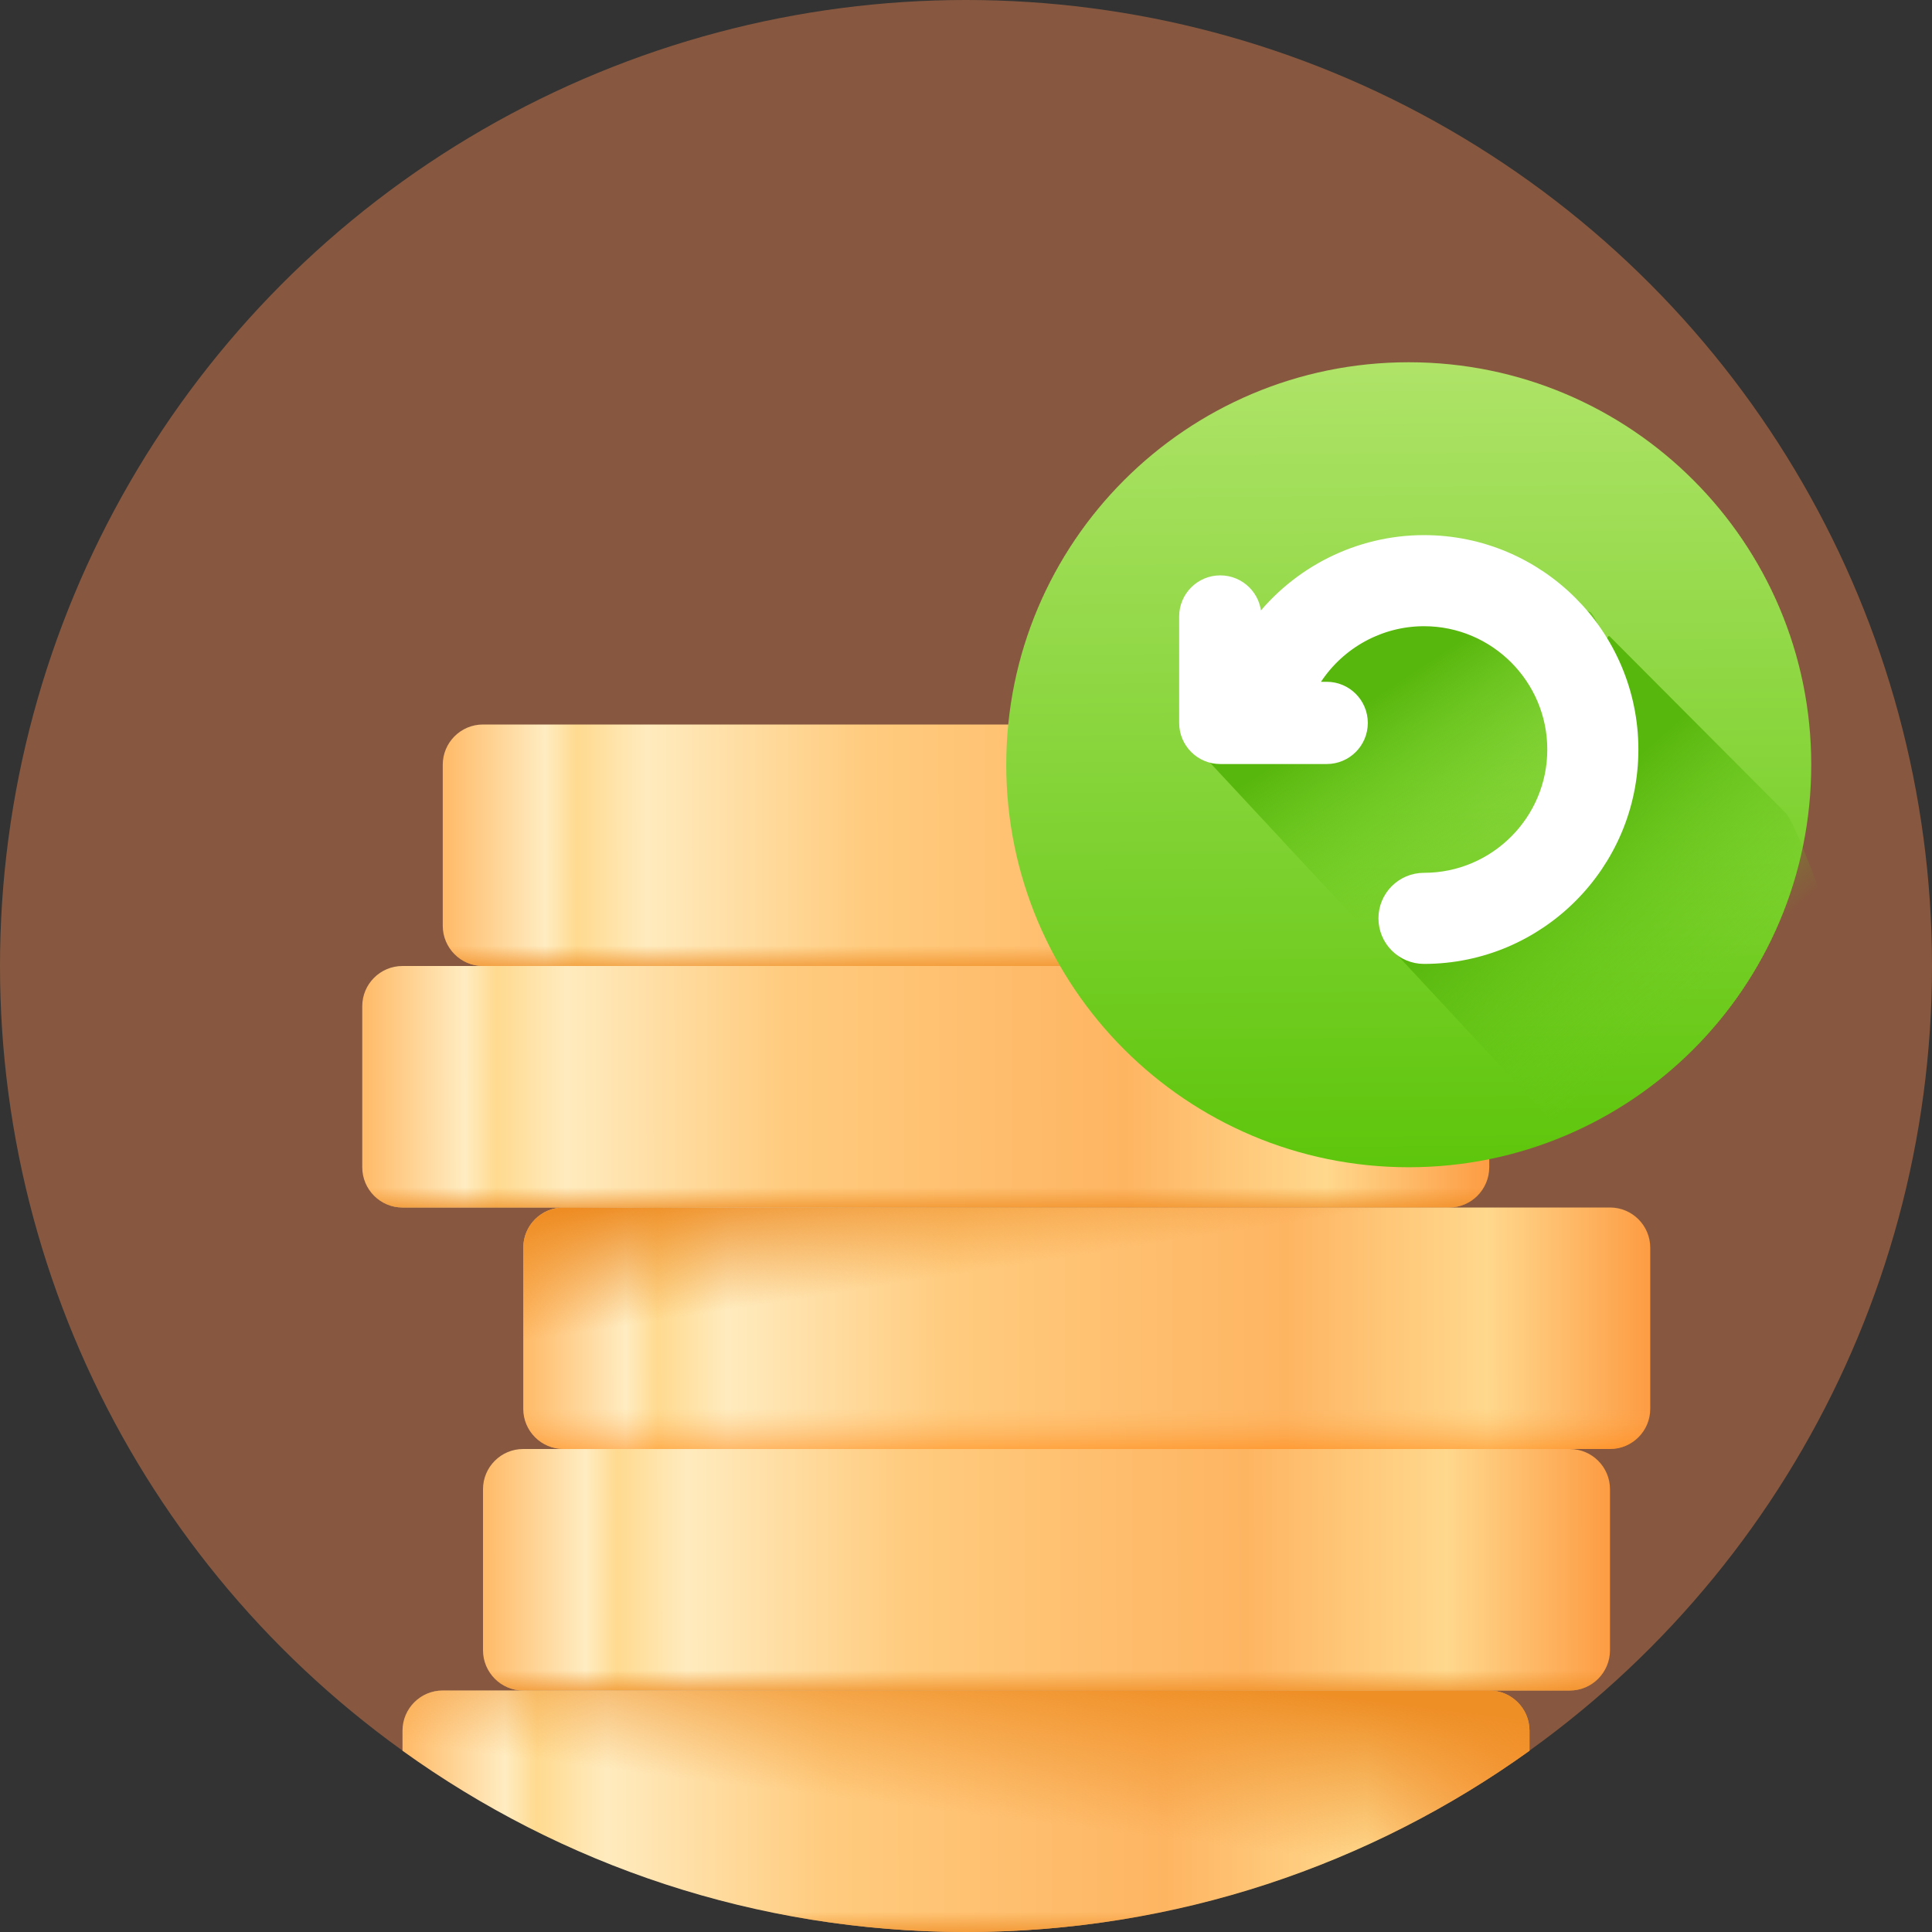 <svg width="48" height="48" viewBox="0 0 48 48" fill="none" xmlns="http://www.w3.org/2000/svg">
<rect x="0" y="0" width="48" height="48" fill="#333333" stroke="none"/>
<circle cx="24" cy="24" r="24" fill="#87583F"/>
<path d="M11 19C11 18.448 11.448 18 12 18H38C38.552 18 39 18.448 39 19V23C39 23.552 38.552 24 38 24H12C11.448 24 11 23.552 11 23V19Z" fill="url(#paint0_linear_674_23595)"/>
<path d="M11 19C11 18.448 11.448 18 12 18H38C38.552 18 39 18.448 39 19V23C39 23.552 38.552 24 38 24H12C11.448 24 11 23.552 11 23V19Z" fill="url(#paint1_linear_674_23595)"/>
<path d="M9 25C9 24.448 9.448 24 10 24H36C36.552 24 37 24.448 37 25V29C37 29.552 36.552 30 36 30H10C9.448 30 9 29.552 9 29V25Z" fill="url(#paint2_linear_674_23595)"/>
<path d="M9 25C9 24.448 9.448 24 10 24H36C36.552 24 37 24.448 37 25V29C37 29.552 36.552 30 36 30H10C9.448 30 9 29.552 9 29V25Z" fill="url(#paint3_linear_674_23595)"/>
<path d="M13 31C13 30.448 13.448 30 14 30H40C40.552 30 41 30.448 41 31V35C41 35.552 40.552 36 40 36H14C13.448 36 13 35.552 13 35V31Z" fill="url(#paint4_linear_674_23595)"/>
<path d="M13 31C13 30.448 13.448 30 14 30H40C40.552 30 41 30.448 41 31V35C41 35.552 40.552 36 40 36H14C13.448 36 13 35.552 13 35V31Z" fill="url(#paint5_linear_674_23595)"/>
<path d="M13 31C13 30.448 13.448 30 14 30H40C40.552 30 41 30.448 41 31V35C41 35.552 40.552 36 40 36H14C13.448 36 13 35.552 13 35V31Z" fill="url(#paint6_linear_674_23595)"/>
<path d="M12 37C12 36.448 12.448 36 13 36H39C39.552 36 40 36.448 40 37V41C40 41.552 39.552 42 39 42H13C12.448 42 12 41.552 12 41V37Z" fill="url(#paint7_linear_674_23595)"/>
<path d="M12 37C12 36.448 12.448 36 13 36H39C39.552 36 40 36.448 40 37V41C40 41.552 39.552 42 39 42H13C12.448 42 12 41.552 12 41V37Z" fill="url(#paint8_linear_674_23595)"/>
<path d="M38 43.496C34.059 46.331 29.225 48 24 48C18.775 48 13.941 46.331 10 43.496V43C10 42.448 10.448 42 11 42H37C37.552 42 38 42.448 38 43V43.496Z" fill="url(#paint9_linear_674_23595)"/>
<path d="M38 43.496C34.059 46.331 29.225 48 24 48C18.775 48 13.941 46.331 10 43.496V43C10 42.448 10.448 42 11 42H37C37.552 42 38 42.448 38 43V43.496Z" fill="url(#paint10_linear_674_23595)"/>
<path d="M38 43.496C34.059 46.331 29.225 48 24 48C18.775 48 13.941 46.331 10 43.496V43C10 42.448 10.448 42 11 42H37C37.552 42 38 42.448 38 43V43.496Z" fill="url(#paint11_linear_674_23595)"/>
<path d="M35 9C40.523 9 45 13.477 45 19C45 24.523 40.523 29 35 29C29.477 29 25 24.523 25 19C25 13.477 29.477 9 35 9Z" fill="url(#paint12_linear_674_23595)"/>
<path d="M40 15.818C39.67 15.467 40.066 21.289 39.546 21.289C38.545 21.289 34.546 21.636 34.546 22.636C34.546 23.157 34.195 23.215 34.546 23.546L38.572 27.874C38.902 28.225 39.37 28.446 39.89 28.446C40.891 28.446 46.364 26.835 46.364 25.835C46.364 25.314 44.715 20.529 44.364 20.198L40 15.818Z" fill="url(#paint13_linear_674_23595)"/>
<path d="M36.819 14C36.488 13.649 34.612 15.818 34.091 15.818C33.091 15.818 29.702 16.651 29.702 17.652C29.702 18.172 29.351 18.23 29.702 18.561L33.728 22.889C34.058 23.241 34.526 23.461 35.046 23.461C36.047 23.461 41.52 21.851 41.52 20.85C41.52 20.33 39.871 15.544 39.52 15.213L36.819 14Z" fill="url(#paint14_linear_674_23595)"/>
<path d="M31.34 15.548C31.193 15.742 31.089 15.777 31.089 15.613V15.316C31.089 14.89 30.743 14.545 30.317 14.545C29.891 14.545 29.546 14.89 29.546 15.316V17.961C29.546 18.387 29.891 18.732 30.317 18.732H32.962C33.388 18.732 33.733 18.387 33.733 17.961C33.733 17.535 33.388 17.189 32.962 17.189C32.962 17.189 32.834 17.189 32.677 17.189C32.519 17.189 32.475 17.009 32.608 16.806C33.215 15.883 34.255 15.308 35.379 15.308C37.206 15.308 38.692 16.795 38.692 18.622C38.692 20.448 37.206 21.935 35.379 21.935C34.892 21.935 34.497 22.329 34.497 22.816C34.497 23.303 34.892 23.698 35.379 23.698C38.178 23.698 40.455 21.421 40.455 18.622C40.455 15.823 38.178 13.545 35.379 13.545C33.778 13.545 32.289 14.306 31.34 15.548Z" fill="white" stroke="white" stroke-width="0.5"/>
<defs>
<linearGradient id="paint0_linear_674_23595" x1="11" y1="19.875" x2="39" y2="19.858" gradientUnits="userSpaceOnUse">
<stop stop-color="#FFBA67"/>
<stop offset="0.091" stop-color="#FFECC1"/>
<stop offset="0.119" stop-color="#FFDA90"/>
<stop offset="0.181" stop-color="#FFEBBE"/>
<stop offset="0.379" stop-color="#FFCB7E"/>
<stop offset="0.677" stop-color="#FEB562"/>
<stop offset="0.855" stop-color="#FFD88D"/>
<stop offset="1" stop-color="#FD9C43"/>
</linearGradient>
<linearGradient id="paint1_linear_674_23595" x1="25" y1="23.5" x2="25" y2="24" gradientUnits="userSpaceOnUse">
<stop stop-color="#EE8A20" stop-opacity="0"/>
<stop offset="1" stop-color="#EE8C22" stop-opacity="0.68"/>
</linearGradient>
<linearGradient id="paint2_linear_674_23595" x1="9" y1="25.875" x2="37" y2="25.858" gradientUnits="userSpaceOnUse">
<stop stop-color="#FFBA67"/>
<stop offset="0.091" stop-color="#FFECC1"/>
<stop offset="0.119" stop-color="#FFDA90"/>
<stop offset="0.181" stop-color="#FFEBBE"/>
<stop offset="0.379" stop-color="#FFCB7E"/>
<stop offset="0.677" stop-color="#FEB562"/>
<stop offset="0.855" stop-color="#FFD88D"/>
<stop offset="1" stop-color="#FD9C43"/>
</linearGradient>
<linearGradient id="paint3_linear_674_23595" x1="23" y1="29.5" x2="23" y2="30" gradientUnits="userSpaceOnUse">
<stop stop-color="#EE8A20" stop-opacity="0"/>
<stop offset="1" stop-color="#EE8C22" stop-opacity="0.68"/>
</linearGradient>
<linearGradient id="paint4_linear_674_23595" x1="13" y1="31.875" x2="41" y2="31.858" gradientUnits="userSpaceOnUse">
<stop stop-color="#FFBA67"/>
<stop offset="0.091" stop-color="#FFECC1"/>
<stop offset="0.119" stop-color="#FFDA90"/>
<stop offset="0.181" stop-color="#FFEBBE"/>
<stop offset="0.379" stop-color="#FFCB7E"/>
<stop offset="0.677" stop-color="#FEB562"/>
<stop offset="0.855" stop-color="#FFD88D"/>
<stop offset="1" stop-color="#FD9C43"/>
</linearGradient>
<linearGradient id="paint5_linear_674_23595" x1="27" y1="35" x2="27" y2="36" gradientUnits="userSpaceOnUse">
<stop stop-color="#FEA34C" stop-opacity="0"/>
<stop offset="1" stop-color="#FF7C00" stop-opacity="0.44"/>
</linearGradient>
<linearGradient id="paint6_linear_674_23595" x1="14.615" y1="30" x2="15.081" y2="33.011" gradientUnits="userSpaceOnUse">
<stop stop-color="#EE8D24"/>
<stop offset="1" stop-color="#EE8C23" stop-opacity="0"/>
</linearGradient>
<linearGradient id="paint7_linear_674_23595" x1="12" y1="37.875" x2="40" y2="37.858" gradientUnits="userSpaceOnUse">
<stop stop-color="#FFBA67"/>
<stop offset="0.091" stop-color="#FFECC1"/>
<stop offset="0.119" stop-color="#FFDA90"/>
<stop offset="0.181" stop-color="#FFEBBE"/>
<stop offset="0.379" stop-color="#FFCB7E"/>
<stop offset="0.677" stop-color="#FEB562"/>
<stop offset="0.855" stop-color="#FFD88D"/>
<stop offset="1" stop-color="#FD9C43"/>
</linearGradient>
<linearGradient id="paint8_linear_674_23595" x1="26" y1="41.5" x2="26" y2="42" gradientUnits="userSpaceOnUse">
<stop stop-color="#EE8A20" stop-opacity="0"/>
<stop offset="1" stop-color="#EE8C22" stop-opacity="0.68"/>
</linearGradient>
<linearGradient id="paint9_linear_674_23595" x1="10" y1="43.875" x2="38" y2="43.858" gradientUnits="userSpaceOnUse">
<stop stop-color="#FFBA67"/>
<stop offset="0.091" stop-color="#FFECC1"/>
<stop offset="0.119" stop-color="#FFDA90"/>
<stop offset="0.181" stop-color="#FFEBBE"/>
<stop offset="0.379" stop-color="#FFCB7E"/>
<stop offset="0.677" stop-color="#FEB562"/>
<stop offset="0.855" stop-color="#FFD88D"/>
<stop offset="1" stop-color="#FD9C43"/>
</linearGradient>
<linearGradient id="paint10_linear_674_23595" x1="24" y1="47.5" x2="24" y2="48" gradientUnits="userSpaceOnUse">
<stop stop-color="#EE8A20" stop-opacity="0"/>
<stop offset="1" stop-color="#EE8C22" stop-opacity="0.68"/>
</linearGradient>
<linearGradient id="paint11_linear_674_23595" x1="24" y1="41" x2="23.5" y2="45" gradientUnits="userSpaceOnUse">
<stop stop-color="#EE8F26"/>
<stop offset="1" stop-color="#EF902A" stop-opacity="0"/>
</linearGradient>
<linearGradient id="paint12_linear_674_23595" x1="38.667" y1="8.846" x2="38.846" y2="30.538" gradientUnits="userSpaceOnUse">
<stop offset="0.014" stop-color="#AEE367"/>
<stop offset="1" stop-color="#57C304"/>
</linearGradient>
<linearGradient id="paint13_linear_674_23595" x1="39.934" y1="26.678" x2="36.364" y2="22.636" gradientUnits="userSpaceOnUse">
<stop stop-color="#6BCB1B" stop-opacity="0"/>
<stop offset="1" stop-color="#58B70D"/>
</linearGradient>
<linearGradient id="paint14_linear_674_23595" x1="35.09" y1="22.133" x2="32.599" y2="18.38" gradientUnits="userSpaceOnUse">
<stop stop-color="#6BCB1B" stop-opacity="0"/>
<stop offset="1" stop-color="#58B70D"/>
</linearGradient>
</defs>
</svg>
